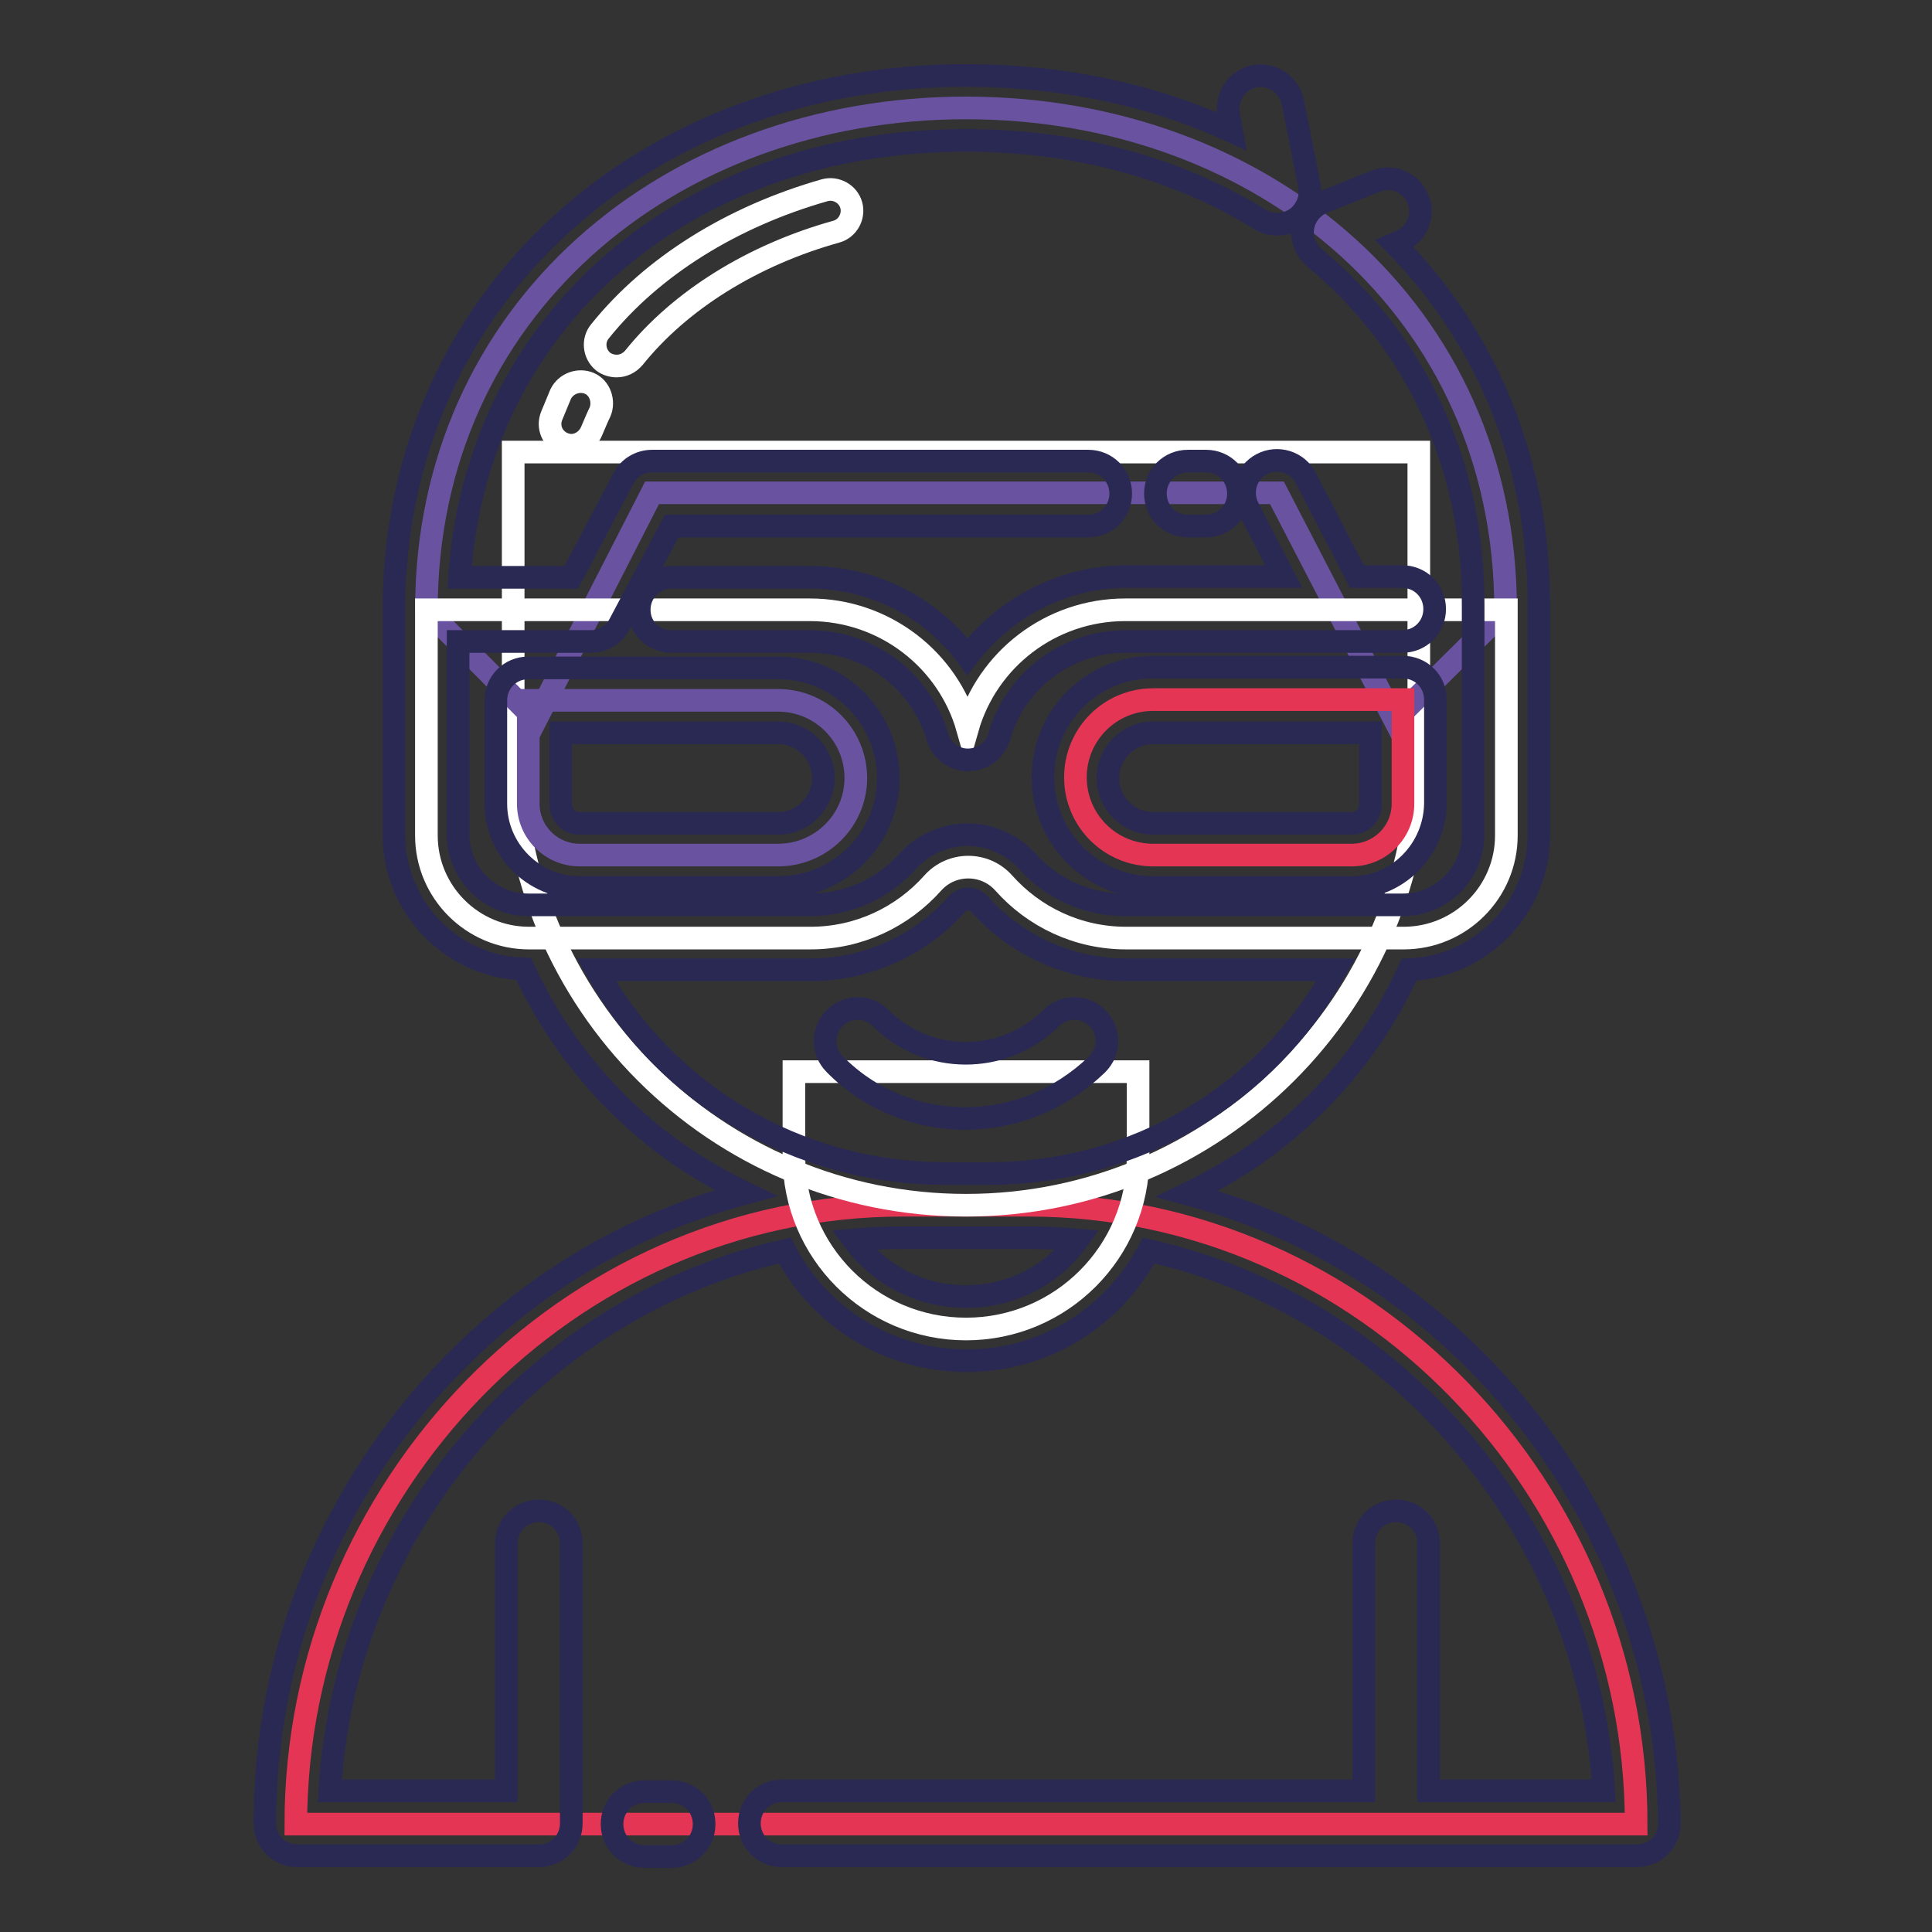 <?xml version="1.0" encoding="utf-8"?>
<!-- Svg Vector Icons : http://www.onlinewebfonts.com/icon -->
<!DOCTYPE svg PUBLIC "-//W3C//DTD SVG 1.1//EN" "http://www.w3.org/Graphics/SVG/1.1/DTD/svg11.dtd">
<svg version="1.1" xmlns="http://www.w3.org/2000/svg" xmlns:xlink="http://www.w3.org/1999/xlink" x="0px" y="0px" viewBox="0 0 256 256" enable-background="new 0 0 256 256" xml:space="preserve">
<rect x="0" y="0" width="256" height="256" fill="#333333" stroke="none"/>
<g> <path stroke-width="3" fill-opacity="0" stroke="#e53554"  d="M216.8,241.7H39.2c0-44.4,36-82,80.4-82h16.7C180.8,159.7,216.8,197.3,216.8,241.7z"/> <path stroke-width="3" fill-opacity="0" stroke="#ffffff"  d="M128,176.1c-12.6,0-22.8-10.2-22.8-22.8V142h45.6v11.3C150.8,165.9,140.6,176.1,128,176.1z"/> <path stroke-width="3" fill-opacity="0" stroke="#ffffff"  d="M128,159.7c-33.1,0-60-26.8-60-60V59.9H188v39.9C188,132.9,161.1,159.7,128,159.7z"/> <path stroke-width="3" fill-opacity="0" stroke="#6952a0"  d="M199.5,80.8c0-39.5-32-66.5-71.5-66.5c-39.5,0-71.5,27-71.5,66.5L71,95.4l15.4-30.1h82.8l15.6,30.1 L199.5,80.8z"/> <path stroke-width="3" fill-opacity="0" stroke="#ffffff"  d="M149.1,80.8c-9.9,0-18.3,6.6-20.9,15.7c-2.6-9.1-11-15.7-20.9-15.7H56.5v29.9c0,7.5,6.1,13.6,13.6,13.6 h37.3c6.4,0,12.2-2.8,16.2-7.3c2.5-2.8,6.9-2.8,9.4,0c4,4.5,9.8,7.3,16.2,7.3H186c7.5,0,13.6-6.1,13.6-13.6V80.8H149.1z"/> <path stroke-width="3" fill-opacity="0" stroke="#6952a0"  d="M103.1,113.3H76.8c-3.7,0-6.8-3-6.8-6.8V92.8h33.1c5.7,0,10.3,4.6,10.3,10.3 C113.4,108.7,108.8,113.3,103.1,113.3z"/> <path stroke-width="3" fill-opacity="0" stroke="#2a2953"  d="M103.1,117.6H76.8c-6.1,0-11.1-5-11.1-11.1V92.8c0-2.4,1.9-4.3,4.3-4.3h33.1c8,0,14.6,6.5,14.6,14.6 S111.1,117.6,103.1,117.6z M74.3,97.1v9.5c0,1.4,1.1,2.5,2.5,2.5h26.3c3.3,0,6-2.7,6-6c0-3.3-2.7-6-6-6H74.3z"/> <path stroke-width="3" fill-opacity="0" stroke="#e53554"  d="M179.1,113.3h-26.3c-5.7,0-10.3-4.6-10.3-10.3c0-5.7,4.6-10.3,10.3-10.3h33.1v13.8 C185.9,110.3,182.8,113.3,179.1,113.3z"/> <path stroke-width="3" fill-opacity="0" stroke="#2a2953"  d="M179.1,117.6h-26.3c-8,0-14.6-6.5-14.6-14.6s6.5-14.6,14.6-14.6h33.1c2.4,0,4.3,1.9,4.3,4.3v13.8 C190.1,112.6,185.2,117.6,179.1,117.6z M152.8,97.1c-3.3,0-6,2.7-6,6c0,3.3,2.7,6,6,6h26.3c1.4,0,2.5-1.1,2.5-2.5v-9.5H152.8z  M127.9,148.2c-6.3,0-12.6-2.4-17.3-7.2c-1.7-1.7-1.7-4.4,0-6.1c1.7-1.7,4.4-1.7,6.1,0c6.2,6.2,16.2,6.2,22.5,0.1l0.1-0.1 c1.7-1.7,4.4-1.7,6.1,0c1.7,1.7,1.7,4.4,0,6.1l-0.1,0.1C140.4,145.8,134.2,148.2,127.9,148.2z"/> <path stroke-width="3" fill-opacity="0" stroke="#ffffff"  d="M81.7,48.5c-0.6,0-1.3-0.2-1.8-0.6c-1.2-1-1.4-2.8-0.4-4c6.9-8.6,17.5-15.2,29.8-18.7 c1.5-0.4,3.1,0.5,3.5,2s-0.5,3.1-2,3.5C99.7,33.8,90.1,39.8,84,47.4C83.4,48.1,82.6,48.5,81.7,48.5z M75.7,59c-0.4,0-0.7-0.1-1-0.2 c-1.5-0.6-2.2-2.2-1.6-3.7c0.4-1,0.8-1.9,1.2-2.9c0.7-1.4,2.4-2,3.8-1.4s2,2.4,1.4,3.8c-0.4,0.8-0.7,1.6-1.1,2.5 C77.9,58.3,76.8,59,75.7,59z"/> <path stroke-width="3" fill-opacity="0" stroke="#2a2953"  d="M214.4,208.5c-4.3-10.2-10.4-19.5-18.1-27.4c-7.8-8-16.8-14.3-26.9-18.7c-3.9-1.7-8-3.1-12.1-4.2 c2.9-1.4,5.7-3,8.4-4.8c9.2-6.3,16.4-14.8,21-24.9c9.5-0.4,17.2-8.2,17.2-17.8V80.8c0-0.1,0-0.3,0-0.4c0-0.1,0-0.3,0-0.4 c0-18.5-6.7-35.1-19.1-47.7l0.7-0.3c2.2-0.9,3.3-3.4,2.4-5.6c-0.9-2.2-3.4-3.3-5.6-2.4l-7,2.8c-2.2,0.9-3.3,3.4-2.4,5.6 c0.3,0.7,0.7,1.2,1.2,1.7c13.6,11.2,21.1,27.5,21.1,45.8c0,0.1,0,0.3,0,0.4c0,0.1,0,0.3,0,0.4v29.9c0,5.1-4.2,9.3-9.3,9.3h-36.8 c-5,0-9.7-2.1-13-5.8c-2-2.2-4.9-3.5-7.9-3.5c-3,0-5.9,1.3-7.9,3.5c-3.3,3.7-8,5.8-13,5.8H70c-5.1,0-9.3-4.2-9.3-9.3V85h17.6 c1.6,0,3.1-0.9,3.8-2.3L89,69.7h55.2c2.4,0,4.3-1.9,4.3-4.3c0-2.4-1.9-4.3-4.3-4.3H86.4c-1.6,0-3.1,0.9-3.8,2.3l-6.9,13.1H60.9 c2.2-33.8,29.7-57.9,67.1-57.9c14.4,0,27.9,3.6,39,10.5c2,1.2,4.7,0.6,5.9-1.4c0.6-0.9,0.8-2,0.6-3.1l-2.2-11.1 c-0.5-2.3-2.7-3.8-5.1-3.4c-2.3,0.5-3.8,2.7-3.4,5.1l0.4,2.2C152.6,12.5,140.6,10,128,10c-20.5,0-39.5,6.9-53.4,19.5 c-14.4,13-22.4,31.2-22.4,51.2v29.9c0,9.6,7.6,17.5,17.2,17.8c4.6,10,11.8,18.6,21,24.9c2.7,1.8,5.5,3.4,8.4,4.8 c-4.1,1.1-8.2,2.5-12.1,4.2c-10.1,4.4-19.1,10.7-26.9,18.7c-7.8,8-13.8,17.2-18.1,27.4c-4.4,10.6-6.6,21.8-6.6,33.2 c0,2.4,1.9,4.3,4.3,4.3l0,0h32c2.4,0,4.3-1.9,4.3-4.3v-37.1c0-2.4-1.9-4.3-4.3-4.3c-2.4,0-4.3,1.9-4.3,4.3v32.8H43.7 c2-34.8,27.6-64.3,60.3-71.6c4.5,8.7,13.6,14.6,24.1,14.6s19.5-5.9,24.1-14.6c32.7,7.3,58.3,36.9,60.3,71.6h-23.2v-32.8 c0-2.4-1.9-4.3-4.3-4.3c-2.4,0-4.3,1.9-4.3,4.3v32.8h-77.1c-2.4,0-4.3,1.9-4.3,4.3s1.9,4.3,4.3,4.3h113.3c2.4,0,4.3-1.9,4.3-4.3 l0,0C221.1,230.3,218.8,219.1,214.4,208.5z M79,128.5h28.4c7.4,0,14.5-3.2,19.4-8.7c0.4-0.4,0.9-0.7,1.5-0.7c0.3,0,1,0.1,1.5,0.7 c4.9,5.5,12,8.7,19.4,8.7H177c-9.2,16.6-26.6,27-46,27H125C105.6,155.4,88.2,145,79,128.5z M128,171.8c-6.1,0-11.5-2.9-14.9-7.5 c2.2-0.2,4.3-0.3,6.5-0.3h16.7c2.2,0,4.4,0.1,6.5,0.3C139.5,168.9,134.1,171.8,128,171.8z"/> <path stroke-width="3" fill-opacity="0" stroke="#2a2953"  d="M128.2,87c-4.8-6.5-12.5-10.5-20.9-10.5H89c-2.4,0-4.3,1.9-4.3,4.3S86.6,85,89,85h18.4 c7.7,0,14.6,5.2,16.8,12.6c0.7,2.3,3,3.6,5.3,2.9c1.4-0.4,2.5-1.5,2.9-2.9c2.1-7.4,9-12.6,16.7-12.6h36.7c2.4,0,4.3-1.9,4.3-4.3 s-1.9-4.3-4.3-4.3h-6l-6.8-13.1c-1.1-2.1-3.7-2.9-5.8-1.8c-2.1,1.1-2.9,3.7-1.8,5.8l4.7,9.1h-21.1C140.8,76.5,133.1,80.5,128.2,87 L128.2,87z"/> <path stroke-width="3" fill-opacity="0" stroke="#2a2953"  d="M159.8,69.7c2.4,0,4.3-1.9,4.3-4.3s-1.9-4.3-4.3-4.3h-2.4c-2.4,0-4.3,1.9-4.3,4.3s1.9,4.3,4.3,4.3H159.8z  M89,237.4h-3.6c-2.4,0-4.3,1.9-4.3,4.3s1.9,4.3,4.3,4.3H89c2.4,0,4.3-1.9,4.3-4.3S91.4,237.4,89,237.4z"/></g>
</svg>